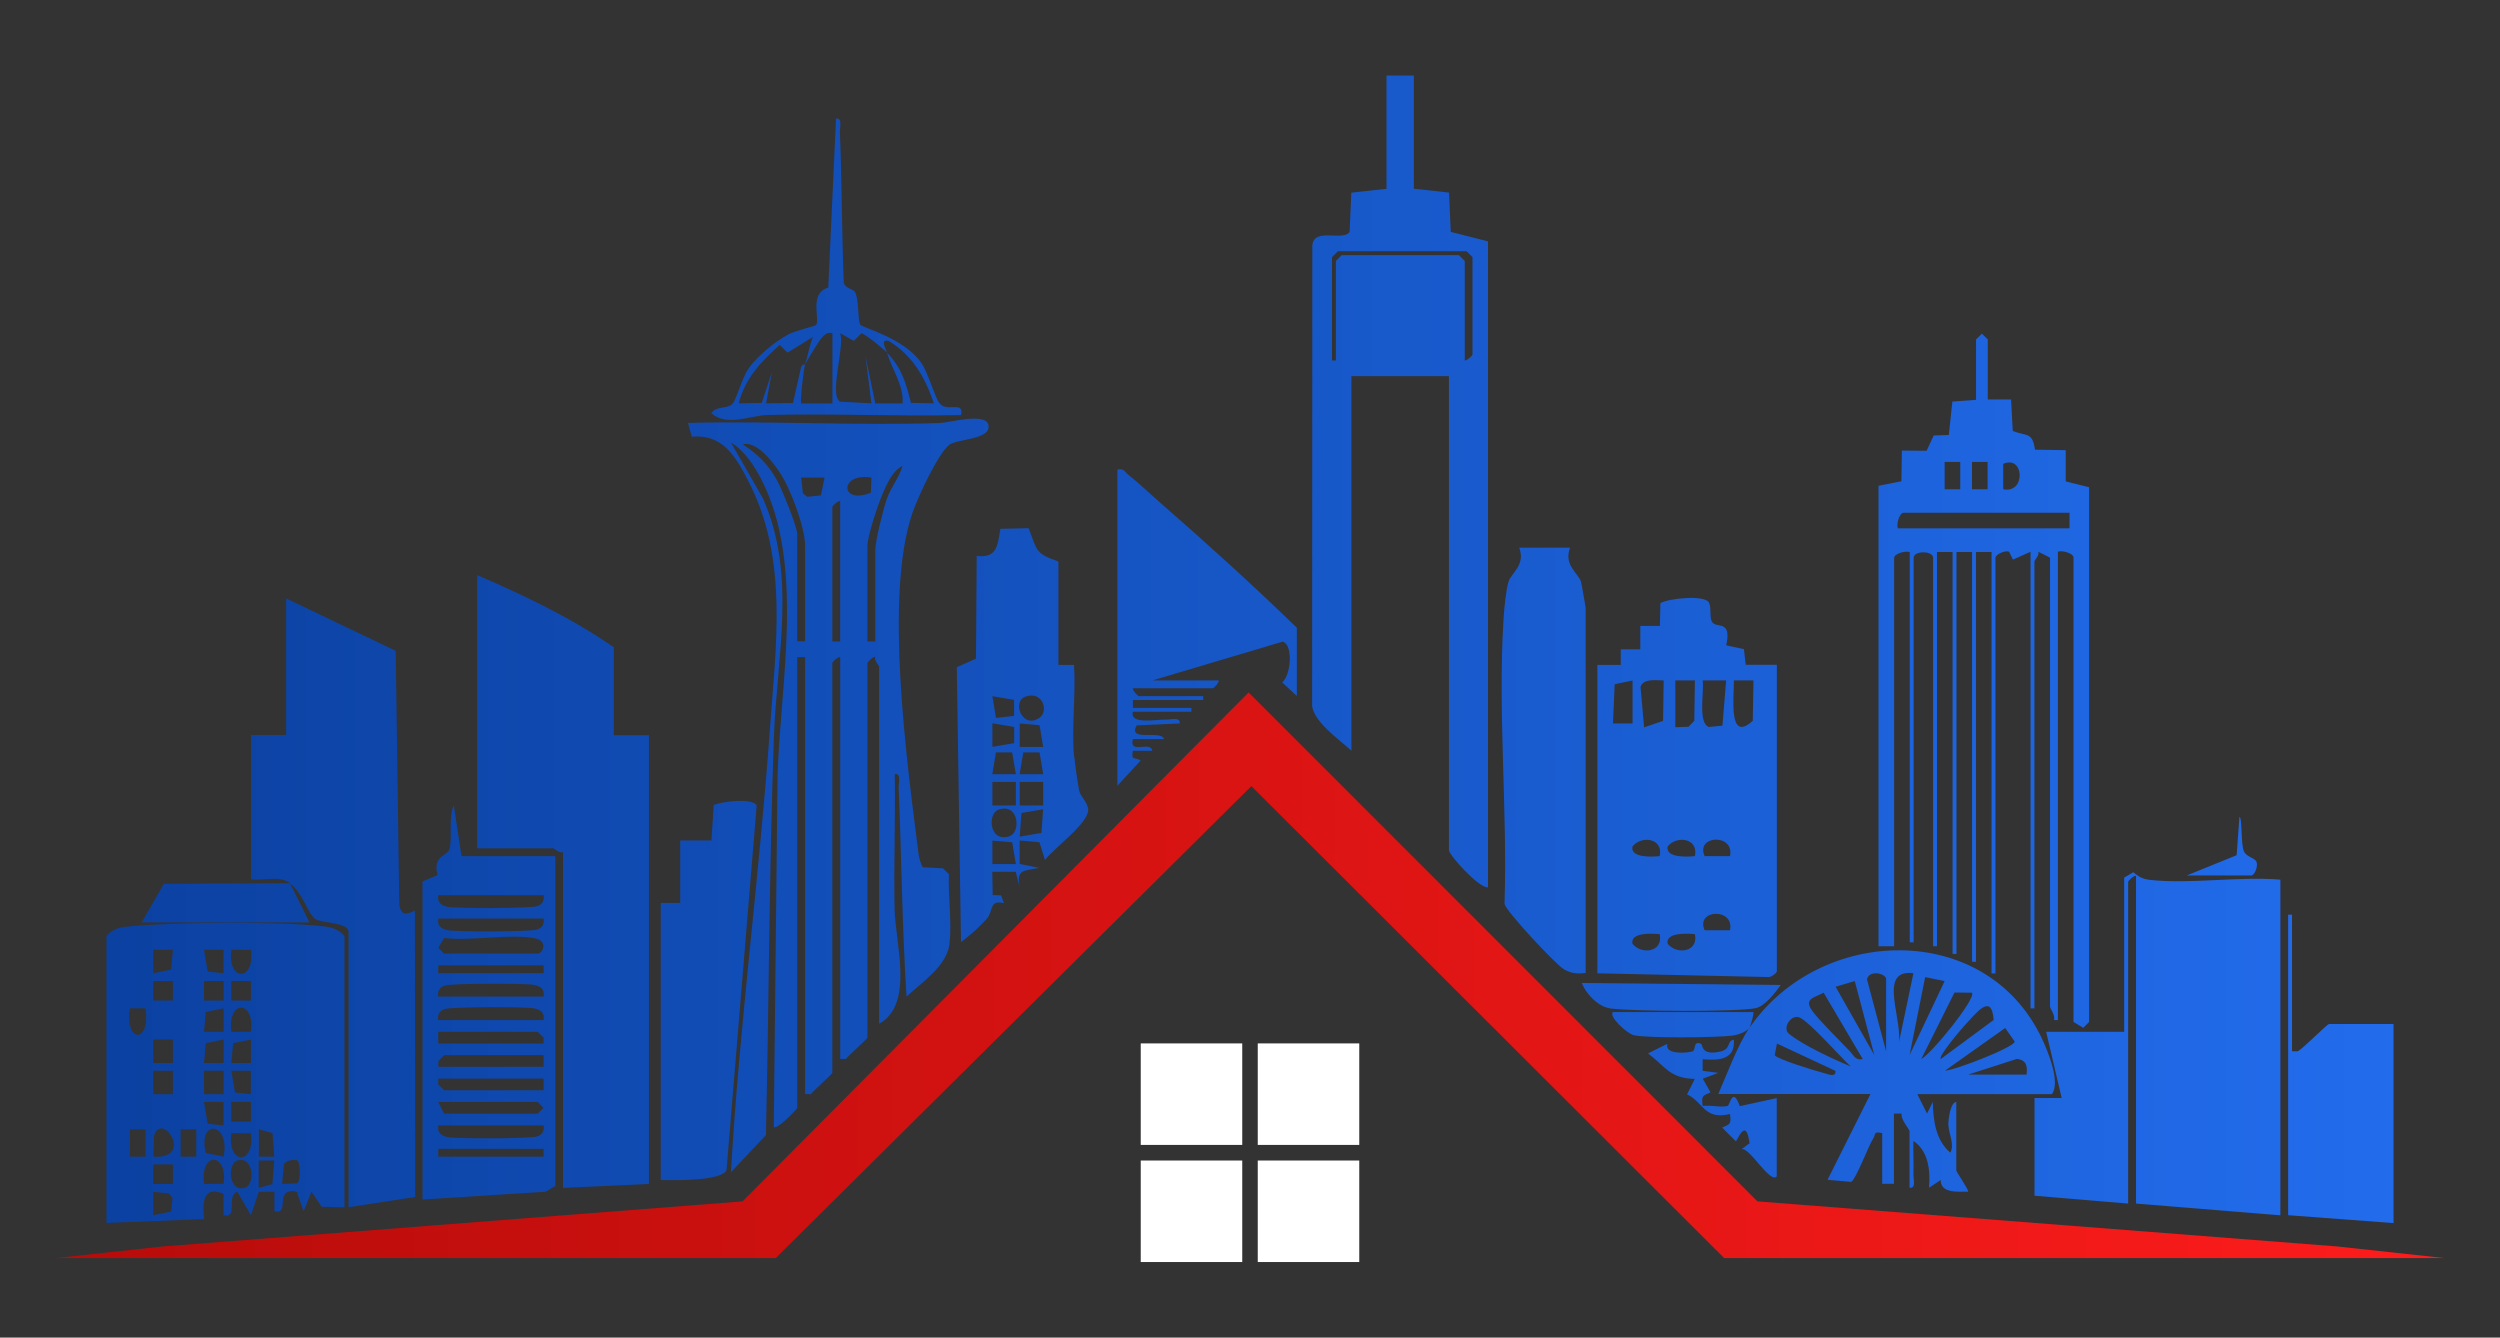 <?xml version="1.0" encoding="UTF-8"?>
<svg id="Layer_1" data-name="Layer 1" xmlns="http://www.w3.org/2000/svg" xmlns:xlink="http://www.w3.org/1999/xlink" viewBox="0 0 251.46 134.54">
  <rect x="0" y="0" width="251.46" height="134.54" fill="#333333" stroke="none"/>
  <defs>
    <linearGradient id="linear-gradient" x1="5.61" y1="98.1" x2="245.85" y2="98.1" gradientUnits="userSpaceOnUse">
      <stop offset="0" stop-color="#b70c0a"/>
      <stop offset="1" stop-color="#fd1c1c"/>
    </linearGradient>
    <linearGradient id="linear-gradient-2" x1="10.71" y1="65.31" x2="240.74" y2="65.31" gradientUnits="userSpaceOnUse">
      <stop offset="0" stop-color="#0b41a1"/>
      <stop offset="1" stop-color="#226cec"/>
    </linearGradient>
  </defs>
  <polygon points="5.61 126.54 16.41 125.37 74.69 120.84 125.59 69.65 176.77 120.84 235.05 125.37 245.85 126.54 173.42 126.54 125.87 79.07 78.03 126.54 5.61 126.54" fill="url(#linear-gradient)"/>
  <rect x="126.51" y="116.73" width="10.21" height="10.21" fill="#fff"/>
  <rect x="114.74" y="116.73" width="10.21" height="10.21" fill="#fff"/>
  <rect x="126.51" y="104.95" width="10.21" height="10.21" fill="#fff"/>
  <rect x="114.74" y="104.95" width="10.21" height="10.21" fill="#fff"/>
  <path d="M80.19,111.43c-.04.15-1.85,2.08-2.36,1.96l.38-35.34c.27-9.28,2.76-21.24-1.6-29.77-.72-1.41-1.72-2.94-3.09-3.78l3.21,5.62c3.44,7.65,1.39,16.05,1.11,24.02-.47,13.31-.5,26.68-.8,40.03l-3.52,3.74c.86-14.88,2.86-29.7,3.92-44.56.6-8.42,1.88-17.13-2.15-24.93-1.29-2.49-2.56-4.77-5.71-4.5l-.38-1.38c8.42-.22,16.91.29,25.33.01.91-.03,4.63-1.09,4.89.19.3,1.48-3.06,1.39-3.9,1.98-1.15.82-3.23,5.37-3.74,6.86-2.87,8.35-.55,25.13.61,34.3.06.46.21.93.41,1.35l2.05.11.59.59c-.08,2.21.32,4.87.06,7.02-.26,2.21-2.78,3.86-4.32,5.29-.44-6.99-.5-14-.79-21.01-.02-.48.3-1.46-.39-1.37.07,4.51-.11,9.04-.02,13.56.07,3.45,2,9.58-1.55,11.56v-35.92c0-.14-.52-.58-.4-.98-.15-.11-.78.51-.78.59v37.68c0,.15-1.86,1.77-2.16,2.16h-.58s0-40.43,0-40.43c-.25-.03-.79.52-.79.59v41.22c0,.15-1.86,1.77-2.16,2.16h-.58s0-43.96,0-43.96h-.79v45.34ZM80.98,64.52v-9.62c0-1.88-1.52-5.94-2.66-7.55-.7-1-2.23-3.01-3.62-2.66,1.51.98,2.57,2.03,3.45,3.61.48.85,2.04,4.7,2.04,5.42v10.79h.79ZM88.04,64.52v-9.22c0-.88.81-4.13,1.16-5.12.45-1.26,1.24-2.11,1.58-3.32-1.03.5-1.59,1.86-2.03,2.87s-1.5,4.2-1.5,5.17v9.62h.79ZM82.94,48.04h-2.36l.18,1.59.45.34,1.36-.14.37-1.79ZM87.65,48.04c-3.2-.56-3.23,2.78-.05,1.52l.05-1.52ZM84.51,64.52v-14.13c-.25-.03-.79.52-.79.59v13.54h.79ZM61.74,65.11c-4.25-2.95-8.99-5.22-13.74-7.26v27.48h7.65c.13,0,.6.52.98.39v33.76l8.64-.39v-45.14h-3.53v-8.83ZM142.21,7.6v11.38l3.54.39.17,3.95,3.75.96v64.97c-.94.09-3.93-3.27-3.93-3.73v-47.69h-9.81v37.68c-1.23-1.13-3.73-2.86-3.95-4.49l.02-46.34c.16-1.84,3.08-.38,3.75-1.35l.17-3.95,3.54-.39V7.6h2.75ZM147.32,36.26c.25.03.79-.52.79-.59v-9.81l-.59-.59h-12.95l-.59.59v10.4h.39v-10.01l.59-.59h11.78l.59.59v10.01ZM16.47,88.92l-2.22,3.86h16.88l-1.96-3.93c1.31.99,1.78,3.05,2.52,3.57.69.49,3.37.3,3.37,1.34v27.67l6.7-1.03-.03-28.81c-.86.43-1.37.53-1.57-.59l-.36-25.54-11.02-5.27v13.74h-3.53v14.52c1.43.15,2.86-.42,3.93.39l-12.7.06ZM34.66,121.44l-2.3-.06-1.03-1.51-.79,1.96-.6-1.7c.09-.43-.81-.33-.97-.26-1.04.47.05,2.27-1.37,1.96v-1.96s-1.57,0-1.57,0l-.79,2.35-1.37-2.35c-1.16.41.14,2.75-1.38,2.35v-2.13c-2.06-.91-2.14.89-1.96,2.53l-9.82.39v-28.85c.71-.85,1.52-.91,2.53-1,4.46-.41,14.9-.5,19.26.01.88.1,1.55.29,2.15.99v27.28ZM17.39,95.53h-1.97s0,2.36,0,2.36l1.79-.37.18-1.99ZM22.49,95.53h-1.97s.37,2.19.37,2.19l1.59.17v-2.36ZM25.24,95.53h-1.97c-.43,3.26,2.41,3.21,1.97,0ZM17.39,98.67h-1.97v1.97h1.97v-1.97ZM22.49,98.67h-1.97v1.97h1.97v-1.97ZM25.24,98.67h-1.97v1.97h1.97v-1.97ZM14.64,101.42h-1.57c-.57,3.47,2.09,3.65,1.57,0ZM22.49,101.42l-1.79.37-.18,1.99h1.97s0-2.36,0-2.36ZM25.24,103.78c.44-3.21-2.39-3.26-1.97,0h1.97ZM17.39,104.56h-1.97v2.36h1.97v-2.36ZM22.49,104.56l-1.79.37-.18,1.99h1.97s0-2.36,0-2.36ZM25.24,104.56l-1.79.37-.18,1.99h1.97s0-2.36,0-2.36ZM17.39,107.7h-1.97v2.36h1.97v-2.36ZM22.49,107.7h-1.97v2.36h1.97v-2.36ZM25.24,107.7h-1.97s.37,2.19.37,2.19l1.59.17v-2.36ZM22.49,110.84h-1.97s.37,2.19.37,2.19l1.59.17v-2.36ZM25.24,110.84h-1.97v1.97h1.97v-1.97ZM14.64,113.59h-1.57v2.75h1.57v-2.75ZM15.43,116.34c4.18.29.84-4.66.06-2.1l-.06,2.1ZM19.74,113.59h-1.57v2.75h1.57v-2.75ZM22.49,116.34c.7-3.47-2.62-3.88-1.79-.37l1.79.37ZM27.59,116.34l-.18-2.37-1.38-.38v2.75s1.57,0,1.57,0ZM25.24,113.98h-1.97c-.43,3.26,2.41,3.21,1.97,0ZM22.49,119.08c.44-3.21-2.39-3.26-1.97,0h1.97ZM23.87,116.73c-1.02.31-.89,3.25.78,2.74,1.02-.31.89-3.25-.78-2.74ZM27.59,116.73h-1.57s0,2.75,0,2.75l1.38-.38.18-2.37ZM29.94,116.73c-.21-.14-1.18-.05-1.38.38l-.19,1.97,1.51-.05c.41-.25.31-2.13.05-2.3ZM17.39,117.12h-1.97v1.97h1.97v-1.97ZM15.42,122.23l1.79-.37.14-1.36-.34-.45-1.59-.18v2.36ZM160.66,66.88h2.36s0-1.57,0-1.57h1.97s0-2.35,0-2.35h1.97s.05-2.3.05-2.3c.89-.49,4.37-.83,4.87-.08.3.57.02,1.54.35,2.01.45.64,1.97-.29,1.4,2.32l1.78.38.18,1.58h3.13v30.83c0,.17-.62.66-.94.57l-17.11-.37v-31.01ZM164.2,68.45l-1.79.37-.17,3.95h1.97s0-4.32,0-4.32ZM167.34,68.44c-.72,0-2.05-.23-2.33.65l.36,4.07,1.91-.65.06-4.07ZM170.48,68.44h-1.97s0,4.71,0,4.71l1.33-.05.58-.6.06-4.07ZM173.62,68.44h-2.36c.18,1.04-.52,4.3.63,4.68l1.36-.13.37-4.54ZM176.37,68.44h-1.97c.03,1.58-.61,6.37,1.9,4.06l.07-4.06ZM166.94,86.11c.39-1.8-1.82-2.11-2.74-.97-.25,1.18,2.04,1.05,2.74.97ZM170.48,86.11c.39-1.8-1.82-2.11-2.74-.97-.25,1.18,2.04,1.05,2.74.97ZM174.01,86.11c.48-2.3-3.5-2.12-2.55,0h2.55ZM174.01,93.57c.48-2.3-3.5-2.12-2.55,0h2.55ZM166.94,93.96c-.71-.07-2.99-.21-2.74.97.92,1.14,3.13.83,2.74-.97ZM170.48,93.96c-.71-.07-2.99-.21-2.74.97.92,1.14,3.13.83,2.74-.97ZM216.19,88.49c-.7-.08-1.09-.32-1.61-.76l-.92.54v15.51h-7.85l1.56,6.66h-2.73v9.83l9.42.79v-32.38c0-.07.53-.62.79-.59v32.97l14.52,1.18v-33.76c-4.18-.35-9.08.47-13.17.02ZM199.92,40.18h2.36s.17,3.17.17,3.17c1.43.56,1.96.06,2.24,1.88l3.09.05v3.14s2.35.59,2.35.59v53.78l-.59.59-.98-.59v-46.71c0-.42-1.11-.75-1.57-.59v47.11h-.39c.15-.49-.4-1.14-.4-1.37v-45.14l-1.17-.59c.11.39-.4.83-.4.98v44.95h-.39v-45.93l-1.77.79-.39-.8c-.41-.16-1.37.28-1.37.61v41.81h-.39v-42.39h-1.57v41.22h-.39v-41.22h-1.57v40.43h-.39v-40.43h-1.57v39.65h-.39v-39.06c0-.74-1.96-.74-1.96,0v38.67h-.39v-39.25c-.46-.16-1.57.17-1.57.59v39.06h-1.57v-46.32l2.3-.45.05-3.09,2.49.02.71-1.54,1.52-.05.36-3.36,2.38-.17v-6.08l.59-.58.59.58v6.08ZM197.17,46.46h-1.57v2.75h1.57v-2.75ZM199.92,46.46h-1.57v2.75h1.57v-2.75ZM201.49,49.21c2.3.48,2.12-3.5,0-2.55v2.55ZM208.16,51.57h-16.68c-.42,0-.75,1.11-.59,1.57h17.27v-1.57ZM175.97,103.38c7.07-10.31,23.75-10.82,29.39,1.03.64,1.34,1.91,4.47,1.03,5.64h-13.54l.98,1.96.58-1.17c.03,1.81.29,3.88,1.77,5.1.45-.88-.2-1.92-.21-2.92,0-.37.2-2.15.8-2.18v6.87c0,.18,1.33,2.05,1.18,2.15-1.02,0-2.76.19-2.75-1.17l-1.17.78c.13-1.67-.02-3.67-1.57-4.71-.04,1.11.04,2.23,0,3.34-.02.48.3,1.46-.39,1.37v-5.69c0-.19-.93-1.19-.79-1.77h-.78s0,7.06,0,7.06h-1.18s0-5.1,0-5.1c-.92-.2-.63.12-.88.5-.52.81-1.74,4.12-2.24,4.41l-2.38-.21,4.32-8.63h-15.31c.88-1.99,1.95-4.94,3.14-6.67-.31.43-1.19.74-1.75.8-1.65.2-8.32.26-9.82-.03-.75-.14-2.63-1.93-2.17-2.34h14.13c.09.08-.27,1.39-.39,1.57ZM189.71,105.74v-7.26c0-.57-1.71-.97-1.92.03l1.92,7.23ZM192.46,97.89c-3.82-.47-.79,5.07-1.56,7.45l1.56-7.45ZM195.6,98.68l-1.96-.4-1.57,7.85,3.53-7.45ZM186.56,98.68l-1.93.57,3.9,6.88-1.97-7.45ZM198.35,99.85l-1.76-.02-3.34,6.69c1.05-.55,5.54-6.09,5.1-6.67ZM187.36,106.52l-3.93-6.67c-.95.51-2,.6-1.18,1.78.61.88,2.87,3.13,3.78,4.07.41.42.57,1,1.34.82ZM195.21,106.52l5.32-3.93c-.21-2.82-1.77-.67-2.96.6-.31.33-2.63,3.06-2.36,3.32ZM186.18,107.3c-1.1-1.03-4.02-4.35-5.09-4.92-.9-.48-1.84,1.01-1.18,1.57,1.38,1.16,4.53,2.6,6.28,3.34ZM195.6,107.7c1.07-.05,7.01-2.37,7.05-2.93l-.96-1.37-6.08,4.31ZM184.61,107.71l-5.88-2.75-.22,1.18c.29.41,4.08,1.58,4.91,1.78.39.1,1.29.51,1.19-.21ZM203.84,108.09c.11-.86-.03-1.48-.98-1.58l-4.91,1.58h5.89ZM159.49,61.18c0-.14-.41-2.48-.47-2.67-.27-.88-1.76-1.64-1.1-3.42h-5.11c.66,1.76-.81,2.53-1.08,3.43s-.44,2.79-.5,3.81c-.58,9.28.41,19.24.1,28.59.18.78,5.2,6.14,5.98,6.58s1.33.45,2.18.37v-36.7ZM46.43,86.11h9.42v33.17l-.98.59-12.37.78v-31.99l1.52-.64c-.55-1.9.98-1.98,1.17-2.55.35-1.04-.13-3.19.45-4.47l.78,5.1ZM54.68,90.04h-10.6c-.11.76.31,1.05.98,1.18.95.17,8.24.16,8.96-.07.52-.16.76-.57.66-1.11ZM54.68,92.39h-10.6c-.11.76.31,1.05.98,1.18.95.17,8.24.16,8.96-.07.52-.16.76-.57.66-1.11ZM53.7,94.35c-2.63-.43-6.27.32-9.03,0l-.59.98.59.59h9.42c.5,0,1.13-1.32-.39-1.57ZM54.68,97.1h-10.6v.79h10.6v-.79ZM54.68,100.24c.11-.76-.31-1.05-.98-1.18-.95-.17-8.24-.16-8.96.07-.52.16-.76.57-.66,1.11h10.6ZM54.68,102.6c.11-.76-.31-1.05-.98-1.18-.95-.17-8.24-.16-8.96.07-.52.16-.76.57-.66,1.11h10.6ZM54.68,104.95v-.58s-.59-.59-.59-.59h-10.01v1.18h10.6ZM54.68,106.13h-10.01l-.58.59v.58s10.59,0,10.59,0v-1.18ZM54.68,108.49h-10.6v.58s.59.59.59.59h10.01v-1.18ZM44.08,110.84l.59,1.18h9.42l.58-.59-.58-.59h-10.01ZM54.68,113.2h-10.6c-.11.76.31,1.05.98,1.18.95.17,8.24.16,8.96-.07.52-.16.76-.57.66-1.11ZM54.68,115.55h-10.6v.79h10.6v-.79ZM108.06,76.1c.07.84.33,2.58.49,3.43.1.52.8,1.13.9,1.82.19,1.37-3.47,3.97-4.34,5.15l-.56-1.79-1.99-.17v2.36s1.96.39,1.96.39c-1.5.35-2.33.07-1.96,1.97l-.39-1.57h-2.36s.04,2.34.04,2.34l.84.03.29.78c-1.53-.36-1.03.81-1.74,1.59-.75.83-1.67,1.67-2.58,2.33l-.42-27.65,1.93-.86.07-10.34c2.07.27,2.1-1.08,2.38-2.72l2.84-.06c.89,2.22.57,2.5,3,3.35v10.4h1.57c.19,3-.26,6.26,0,9.22ZM99.82,70.02l.36,2.19,1.82-.2v-1.62s-2.18-.36-2.18-.36ZM103.2,70.05c-1.51.48-.35,3.34,1.35,2.15.96-.68.34-2.69-1.35-2.15ZM99.82,75.12l2.19-.37v-1.63l-2.19-.37v2.36ZM104.93,75.12l-.37-2.18-1.99-.17v2.36s2.36,0,2.36,0ZM102.18,77.87l-.37-2.19h-1.63l-.37,2.19h2.36ZM104.93,77.87l-.37-2.19h-1.63l-.37,2.19h2.36ZM102.18,78.65h-2.36v2.36h2.36v-2.36ZM104.93,78.65h-2.36v2.36h2.36v-2.36ZM100.45,81.43c-1.16.38-.96,3.36,1.09,2.68,1.16-.38.96-3.36-1.09-2.68ZM104.92,81.4l-2.18.37-.17,2.38,2.18-.37.17-2.38ZM102.18,86.9l-.37-2.18-1.99-.17v2.36s2.36,0,2.36,0ZM73.08,117.66l3.03-36.67c-.56-.75-3.38-.38-4.32-.03l-.23,3.58h-3.14s0,6.28,0,6.28h-1.96v27.87c1.24.03,6.23.13,6.62-1.03ZM112.38,79.05l2.35-2.55c-.54-.4-1,.08-.78-.98h1.96c-.18-1.05-2.37.42-1.96-1.18h3.14c-.27-.96-3.74.32-2.75-1.38l4.32-.19c.09-.69-.89-.37-1.37-.39-.92-.04-3.69.55-3.34-.79h5.89v-.39h-5.89v-.79h7.07v-.39h-6.48c-.07,0-.62-.53-.59-.79h8.05c.07,0,.62-.53.59-.79h-6.67l13.1-3.9c1.07.31.84,3.35-.05,4.1l1.47,1.37v-6.87c-4.37-4.25-9.08-8.51-13.73-12.57-.96-.83-2.21-2.03-3.14-2.75-.4-.3-.5-.76-1.18-.59v31.8ZM230.54,92h-.39v30.23l10.6.79v-20.02h-6.48c-.21,0-2.56,2.43-3.15,2.74h-.58s0-13.74,0-13.74ZM85.96,29.3c.48.78.28,2.92.57,3.36.21.31,4.42,1.33,6.15,3.86.7,1.02,1.36,3.5,1.83,4.06.77.92,2.48-.32,2.16,1.17-6.47.14-12.97-.17-19.45-.01-1.73.04-4.14,1.21-5.67-.18.48-.77,1.64-.38,2.15-.98.4-.46.93-2.56,1.59-3.51.87-1.26,2.67-2.71,4.01-3.44.64-.35,2.69-.83,2.78-.94.45-.51-.76-3.2,1.23-3.76l.78-17c.68-.09.37.89.39,1.37.2,4.97.19,9.97.38,14.93-.05.75.9.8,1.07,1.08ZM80.98,36.65c-.15.5-.53,3.79-.39,3.93h3.14v-7.07c-.62-.13-.8.18-1.18.59-.16.17-1.53,2.41-1.57,2.55.26-.78.44-1.9.78-2.75l-2.55,1.57-.78-.78c-1.9,1.71-3.46,3.32-4.13,5.88l2.32-.04,1.02-3.1-.59,3.14,2.71-.03.82-3.62c.1-.31.38-.24.39-.26ZM89.22,35.47c-.39-.41-2.15-1.85-2.58-1.95l-.76.77-1.37-.78c.47,1.41-1.14,6.12-.03,6.89l3.17.17-.59-4.71.98,4.72h2.75c.11-1.87-1.06-3.38-1.57-5.11,1.49,1.56,1.89,3.02,2.41,5.05l2.3.05c-.87-2.6-2.14-4.81-4.52-6.27-.95-.24-.31.76-.19,1.17ZM159.09,98.87c.5,1.18,1.67,2.4,2.93,2.57,2.17.29,12.56.35,14.54-.03.96-.18,1.98-1.54,2.56-2.34l-20.02-.2ZM178.72,110.45l-3.72.81c-.75-2.05-.98-.08-1.24-.02-.69.18-1.73-.11-2.5,0-.13-1.03-.04-1,.79-1.37l-.78-1.37,1.57-.59-1.58-.2v-1.17c1.58.14,3.29.09,3.14-1.96-.76.1-.22.93-1.37,1.19-2.01.45-1.72-.74-1.97-.8-.8-.3-.44.69-.84.79-.73.19-2.8.3-2.51-.77l-1.95.97c1.74,1.28,2.16,2.51,4.71,2.56l-.78,1.56c1.63.74,1.73,2.62,4.32,1.97.13,1.05.02,1-.79,1.37l1.37,1.37c.14.05,1.01-2.58,1.39.2l-.8.59c.81-.19,2.86,3.51,3.53,2.75v-7.85ZM226.42,88.07c.33,0,.71-.84.56-1.35-.14-.45-1.01-.48-1.28-1.1-.33-.76-.15-3.45-.45-3.45l-.28,3.85-5.02,2.04h6.48Z" fill="url(#linear-gradient-2)"/>
</svg>